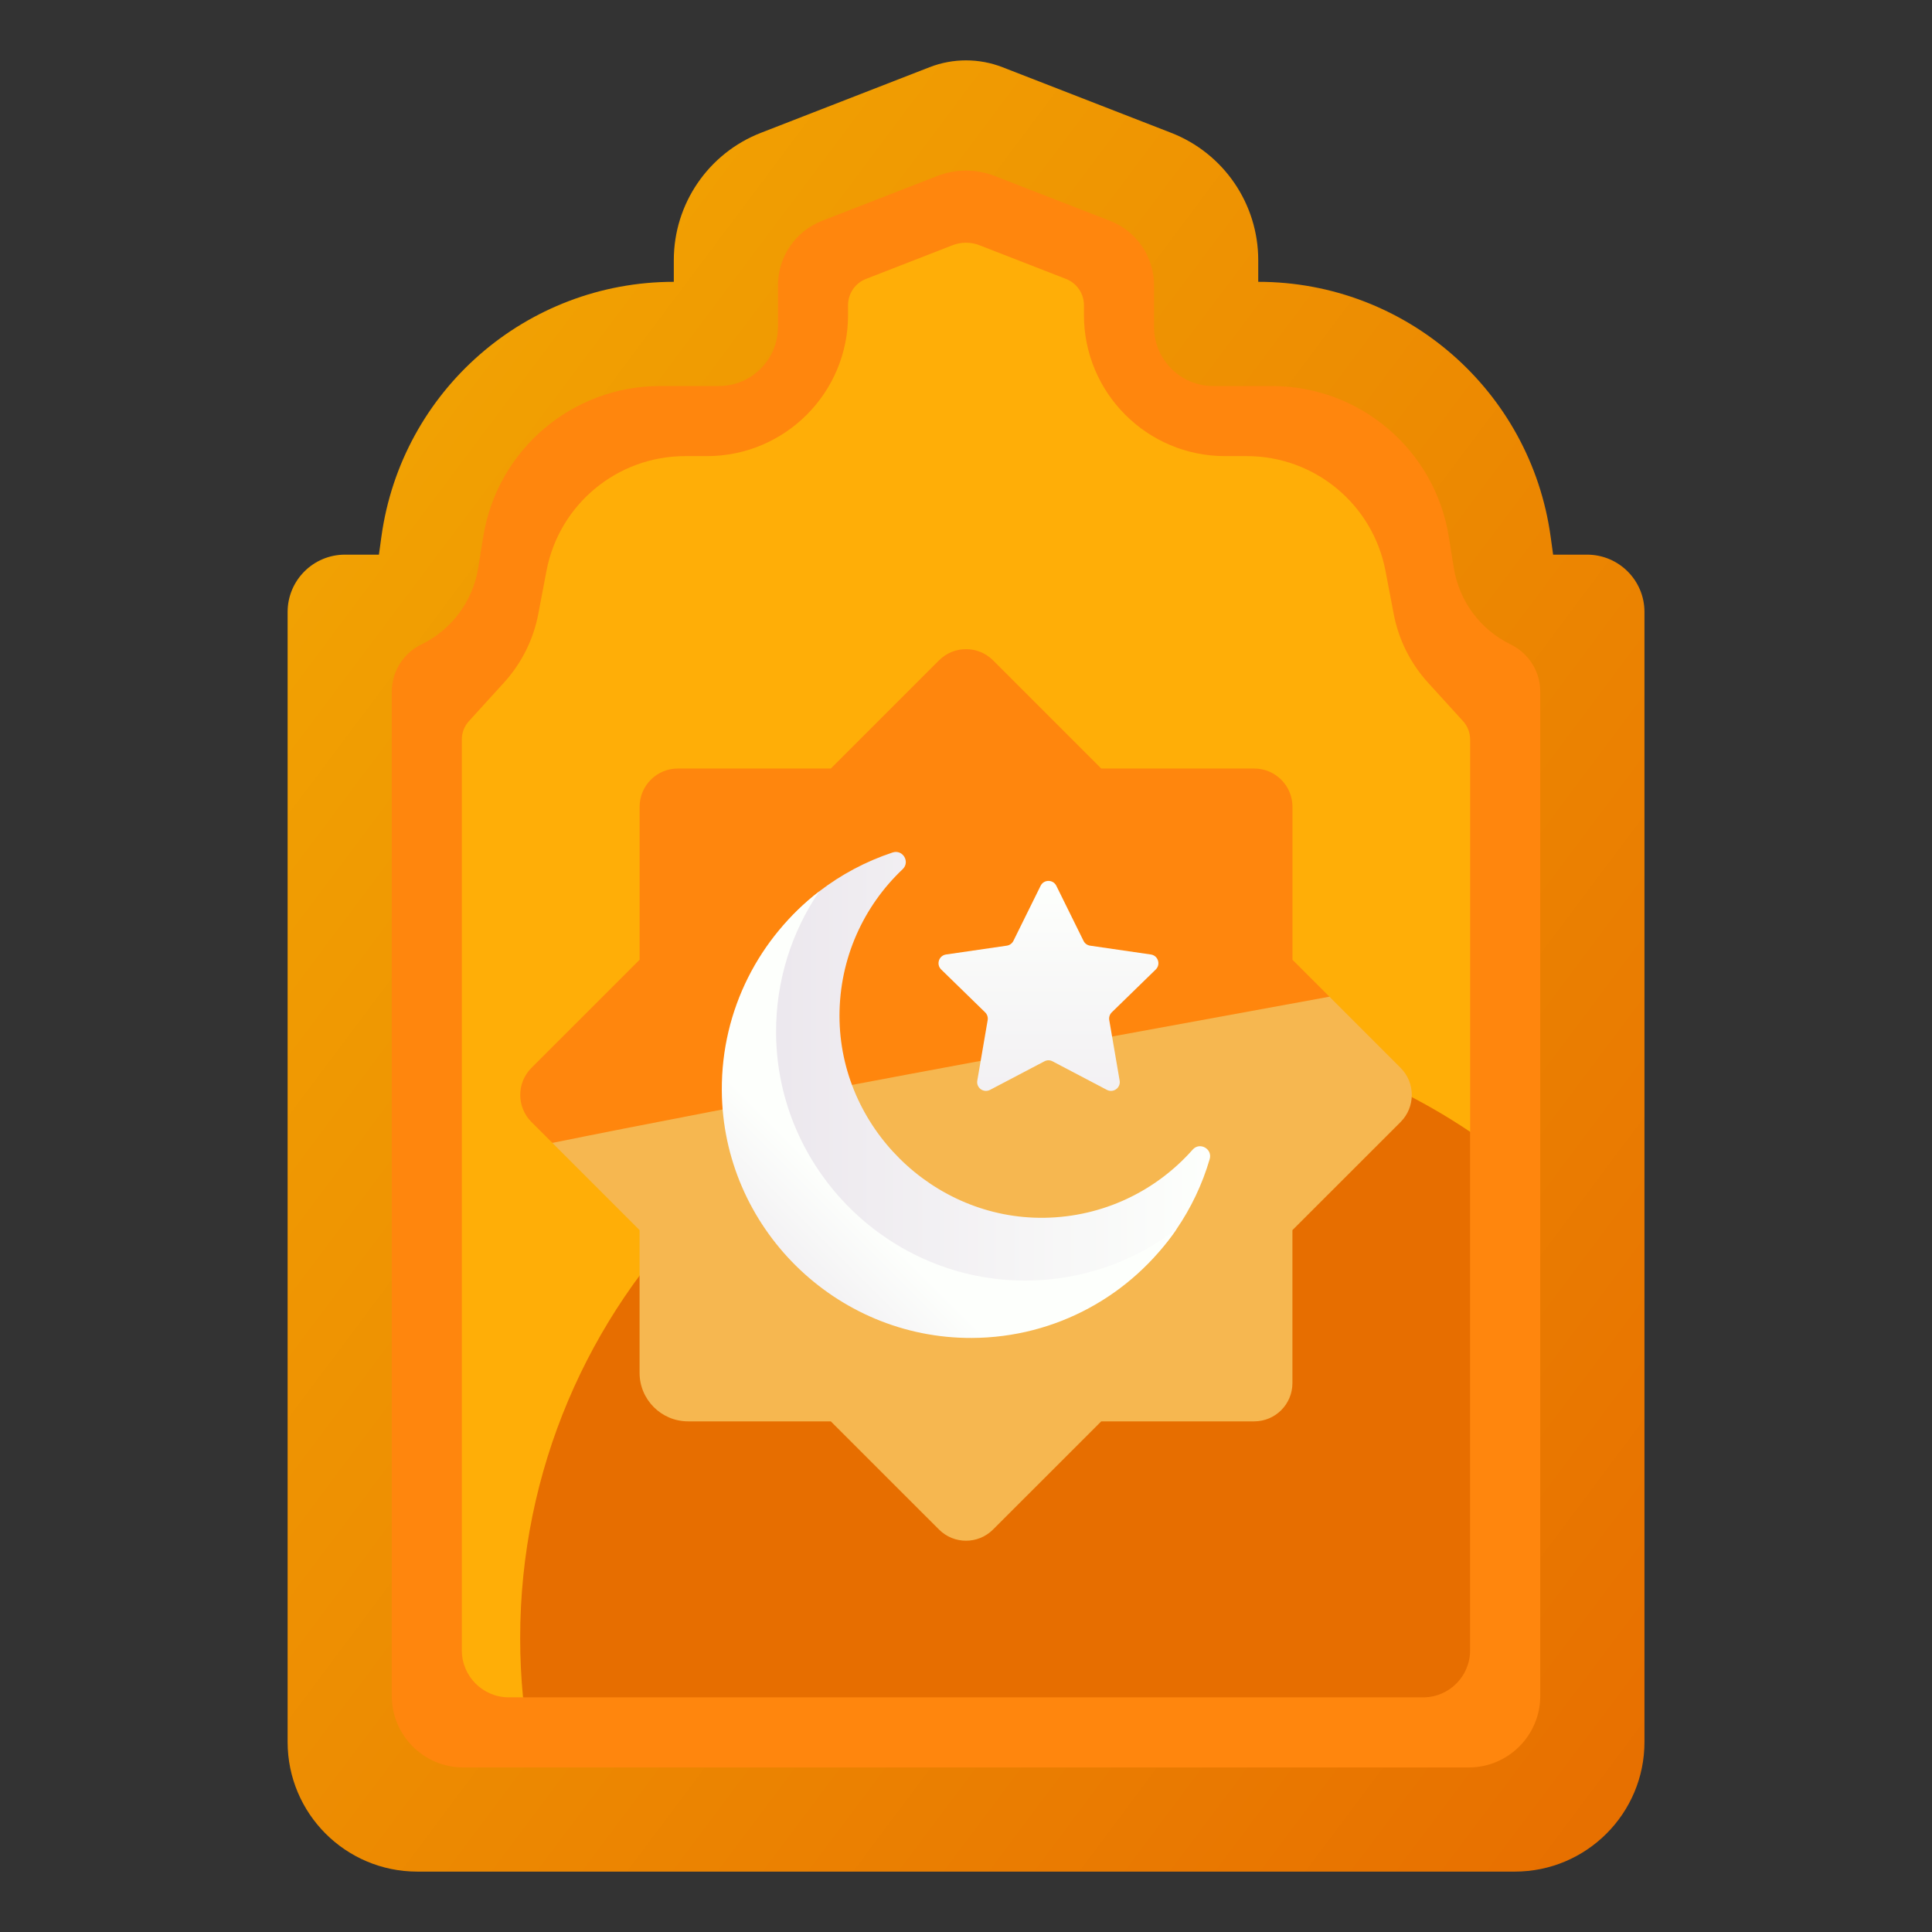 <svg width="46" height="46" viewBox="0 0 46 46" fill="none" xmlns="http://www.w3.org/2000/svg">
<rect x="0" y="0" width="46" height="46" fill="#333333" stroke="none"/>
<path d="M36.979 13.206L36.92 12.778C36.441 9.3 33.469 6.71 29.958 6.71L29.958 6.194C29.958 4.852 29.134 3.648 27.884 3.162L23.871 1.601C23.311 1.383 22.69 1.383 22.13 1.601L18.118 3.162C16.867 3.648 16.043 4.852 16.043 6.194V6.71C12.533 6.71 9.56 9.3 9.081 12.778L9.022 13.206H8.213C7.459 13.206 6.848 13.817 6.848 14.571V41.475C6.848 43.18 8.23 44.562 9.935 44.562H36.066C37.771 44.562 39.154 43.18 39.154 41.475V14.571C39.154 13.817 38.542 13.206 37.788 13.206H36.979Z" fill="url(#paint0_linear_2228_1533)"/>
<path d="M11.031 42.082H34.97C35.91 42.082 36.673 41.319 36.673 40.379V16.47C36.673 15.991 36.399 15.553 35.968 15.344C35.246 14.993 34.741 14.312 34.614 13.52L34.496 12.782C34.165 10.713 32.38 9.191 30.284 9.191H28.884C28.107 9.191 27.477 8.561 27.477 7.784V6.792C27.477 6.113 27.06 5.503 26.427 5.257L23.683 4.19C23.244 4.019 22.757 4.019 22.317 4.19L19.574 5.257C18.941 5.503 18.523 6.113 18.523 6.792V7.784C18.523 8.561 17.894 9.191 17.117 9.191H15.717C13.621 9.191 11.836 10.713 11.505 12.782L11.387 13.52C11.26 14.312 10.755 14.993 10.033 15.344C9.602 15.553 9.328 15.991 9.328 16.47V40.379C9.328 41.319 10.091 42.082 11.031 42.082Z" fill="#FF860D"/>
<path d="M12.115 40.413L12.454 40.413L13.702 39.951L33.614 39.456C34.231 39.456 34.415 39.207 34.415 38.59L34.581 27.779L35.003 26.947L35.003 17.606C35.003 17.445 34.943 17.289 34.834 17.17L33.999 16.252C33.582 15.794 33.3 15.229 33.184 14.62L32.987 13.589C32.684 12.005 31.299 10.86 29.687 10.86H29.168C27.312 10.86 25.808 9.355 25.808 7.499V7.266C25.808 6.989 25.638 6.741 25.38 6.641L23.32 5.839C23.114 5.759 22.885 5.759 22.679 5.839L20.619 6.641C20.361 6.741 20.192 6.989 20.192 7.266V7.499C20.192 9.355 18.687 10.86 16.831 10.86H16.312C14.7 10.86 13.315 12.005 13.012 13.589L12.816 14.62C12.7 15.229 12.417 15.794 12 16.252L11.165 17.17C11.056 17.289 10.996 17.445 10.996 17.606V39.294C10.996 39.912 11.497 40.413 12.115 40.413Z" fill="#FFAE07"/>
<path d="M26.907 24.482C18.886 24.482 12.385 30.984 12.385 39.004C12.385 39.48 12.408 39.949 12.453 40.413L33.884 40.413C34.502 40.413 35.002 39.912 35.002 39.294L35.002 26.947C32.689 25.391 29.904 24.482 26.907 24.482Z" fill="#E76E00"/>
<path d="M30.772 29.289L33.348 26.714C33.703 26.358 33.703 25.782 33.348 25.426L31.652 23.73L30.826 23.474L30.372 22.91L30.331 19.526C30.331 19.023 30.365 18.619 29.862 18.619H26.22L23.644 16.043C23.288 15.688 22.712 15.688 22.357 16.043L19.781 18.619H16.139C15.636 18.619 15.576 18.706 15.576 19.208V22.851L13.001 25.426C12.646 25.782 12.646 26.184 13.001 26.54L13.151 27.212L15.228 29.289V32.686C15.228 33.325 15.746 33.842 16.384 33.842H19.781L22.357 36.417C22.712 36.773 23.288 36.773 23.644 36.417L26.22 33.842H29.862C30.365 33.842 30.772 33.434 30.772 32.931L30.772 29.289Z" fill="#F6B750"/>
<path d="M29.862 18.298H26.22L23.645 15.723C23.289 15.367 22.713 15.367 22.357 15.723L19.782 18.298H16.139C15.636 18.298 15.229 18.706 15.229 19.209V22.851L12.653 25.426C12.298 25.782 12.298 26.358 12.653 26.714L13.152 27.212C17.314 26.364 25.387 24.873 31.653 23.731L30.773 22.851V19.209C30.773 18.706 30.365 18.298 29.862 18.298Z" fill="#FF860D"/>
<path d="M24.86 28.995C22.213 29.029 19.988 26.834 19.988 24.188C19.988 22.812 20.565 21.572 21.491 20.696C21.676 20.521 21.495 20.218 21.253 20.297C20.616 20.508 20.026 20.823 19.505 21.224C18.085 22.314 17.29 24.043 17.301 25.974C17.32 29.229 19.845 31.589 23.099 31.575C25.124 31.566 26.948 30.824 28.011 29.268C28.357 28.762 28.626 28.2 28.802 27.598C28.874 27.354 28.565 27.182 28.397 27.372C27.529 28.353 26.267 28.976 24.86 28.995Z" fill="url(#paint1_linear_2228_1533)"/>
<path d="M25.151 21.091L25.798 22.401C25.828 22.463 25.887 22.506 25.956 22.516L27.401 22.726C27.573 22.751 27.642 22.962 27.518 23.083L26.471 24.103C26.422 24.151 26.399 24.221 26.411 24.288L26.658 25.728C26.688 25.9 26.508 26.03 26.354 25.949L25.061 25.27C25 25.237 24.927 25.237 24.866 25.27L23.573 25.949C23.419 26.03 23.239 25.9 23.269 25.728L23.516 24.288C23.527 24.221 23.505 24.151 23.455 24.103L22.409 23.083C22.285 22.962 22.354 22.751 22.525 22.726L23.971 22.516C24.039 22.506 24.098 22.463 24.129 22.401L24.776 21.091C24.852 20.935 25.075 20.935 25.151 21.091Z" fill="url(#paint2_linear_2228_1533)"/>
<path d="M24.431 30.49C21.177 30.504 18.497 27.852 18.478 24.598C18.471 23.346 18.851 22.184 19.506 21.224C18.087 22.315 17.174 24.033 17.186 25.964C17.205 29.218 19.884 31.87 23.139 31.856C25.164 31.847 26.948 30.823 28.011 29.267C27.019 30.029 25.778 30.484 24.431 30.49Z" fill="url(#paint3_linear_2228_1533)"/>
<defs>
<linearGradient id="paint0_linear_2228_1533" x1="6.848" y1="1.438" x2="48.234" y2="32.441" gradientUnits="userSpaceOnUse">
<stop stop-color="#F3AA03"/>
<stop offset="1" stop-color="#E76E00"/>
</linearGradient>
<linearGradient id="paint1_linear_2228_1533" x1="17.301" y1="25.93" x2="28.813" y2="25.93" gradientUnits="userSpaceOnUse">
<stop offset="0.001" stop-color="#EAE5EC"/>
<stop offset="1" stop-color="#FDFFFC"/>
</linearGradient>
<linearGradient id="paint2_linear_2228_1533" x1="24.963" y1="29.965" x2="24.963" y2="21.008" gradientUnits="userSpaceOnUse">
<stop offset="0.001" stop-color="#EAE5EC"/>
<stop offset="1" stop-color="#FDFFFC"/>
</linearGradient>
<linearGradient id="paint3_linear_2228_1533" x1="17.562" y1="31.48" x2="20.363" y2="28.679" gradientUnits="userSpaceOnUse">
<stop offset="0.001" stop-color="#EAE5EC"/>
<stop offset="1" stop-color="#FDFFFC"/>
</linearGradient>
</defs>
</svg>
